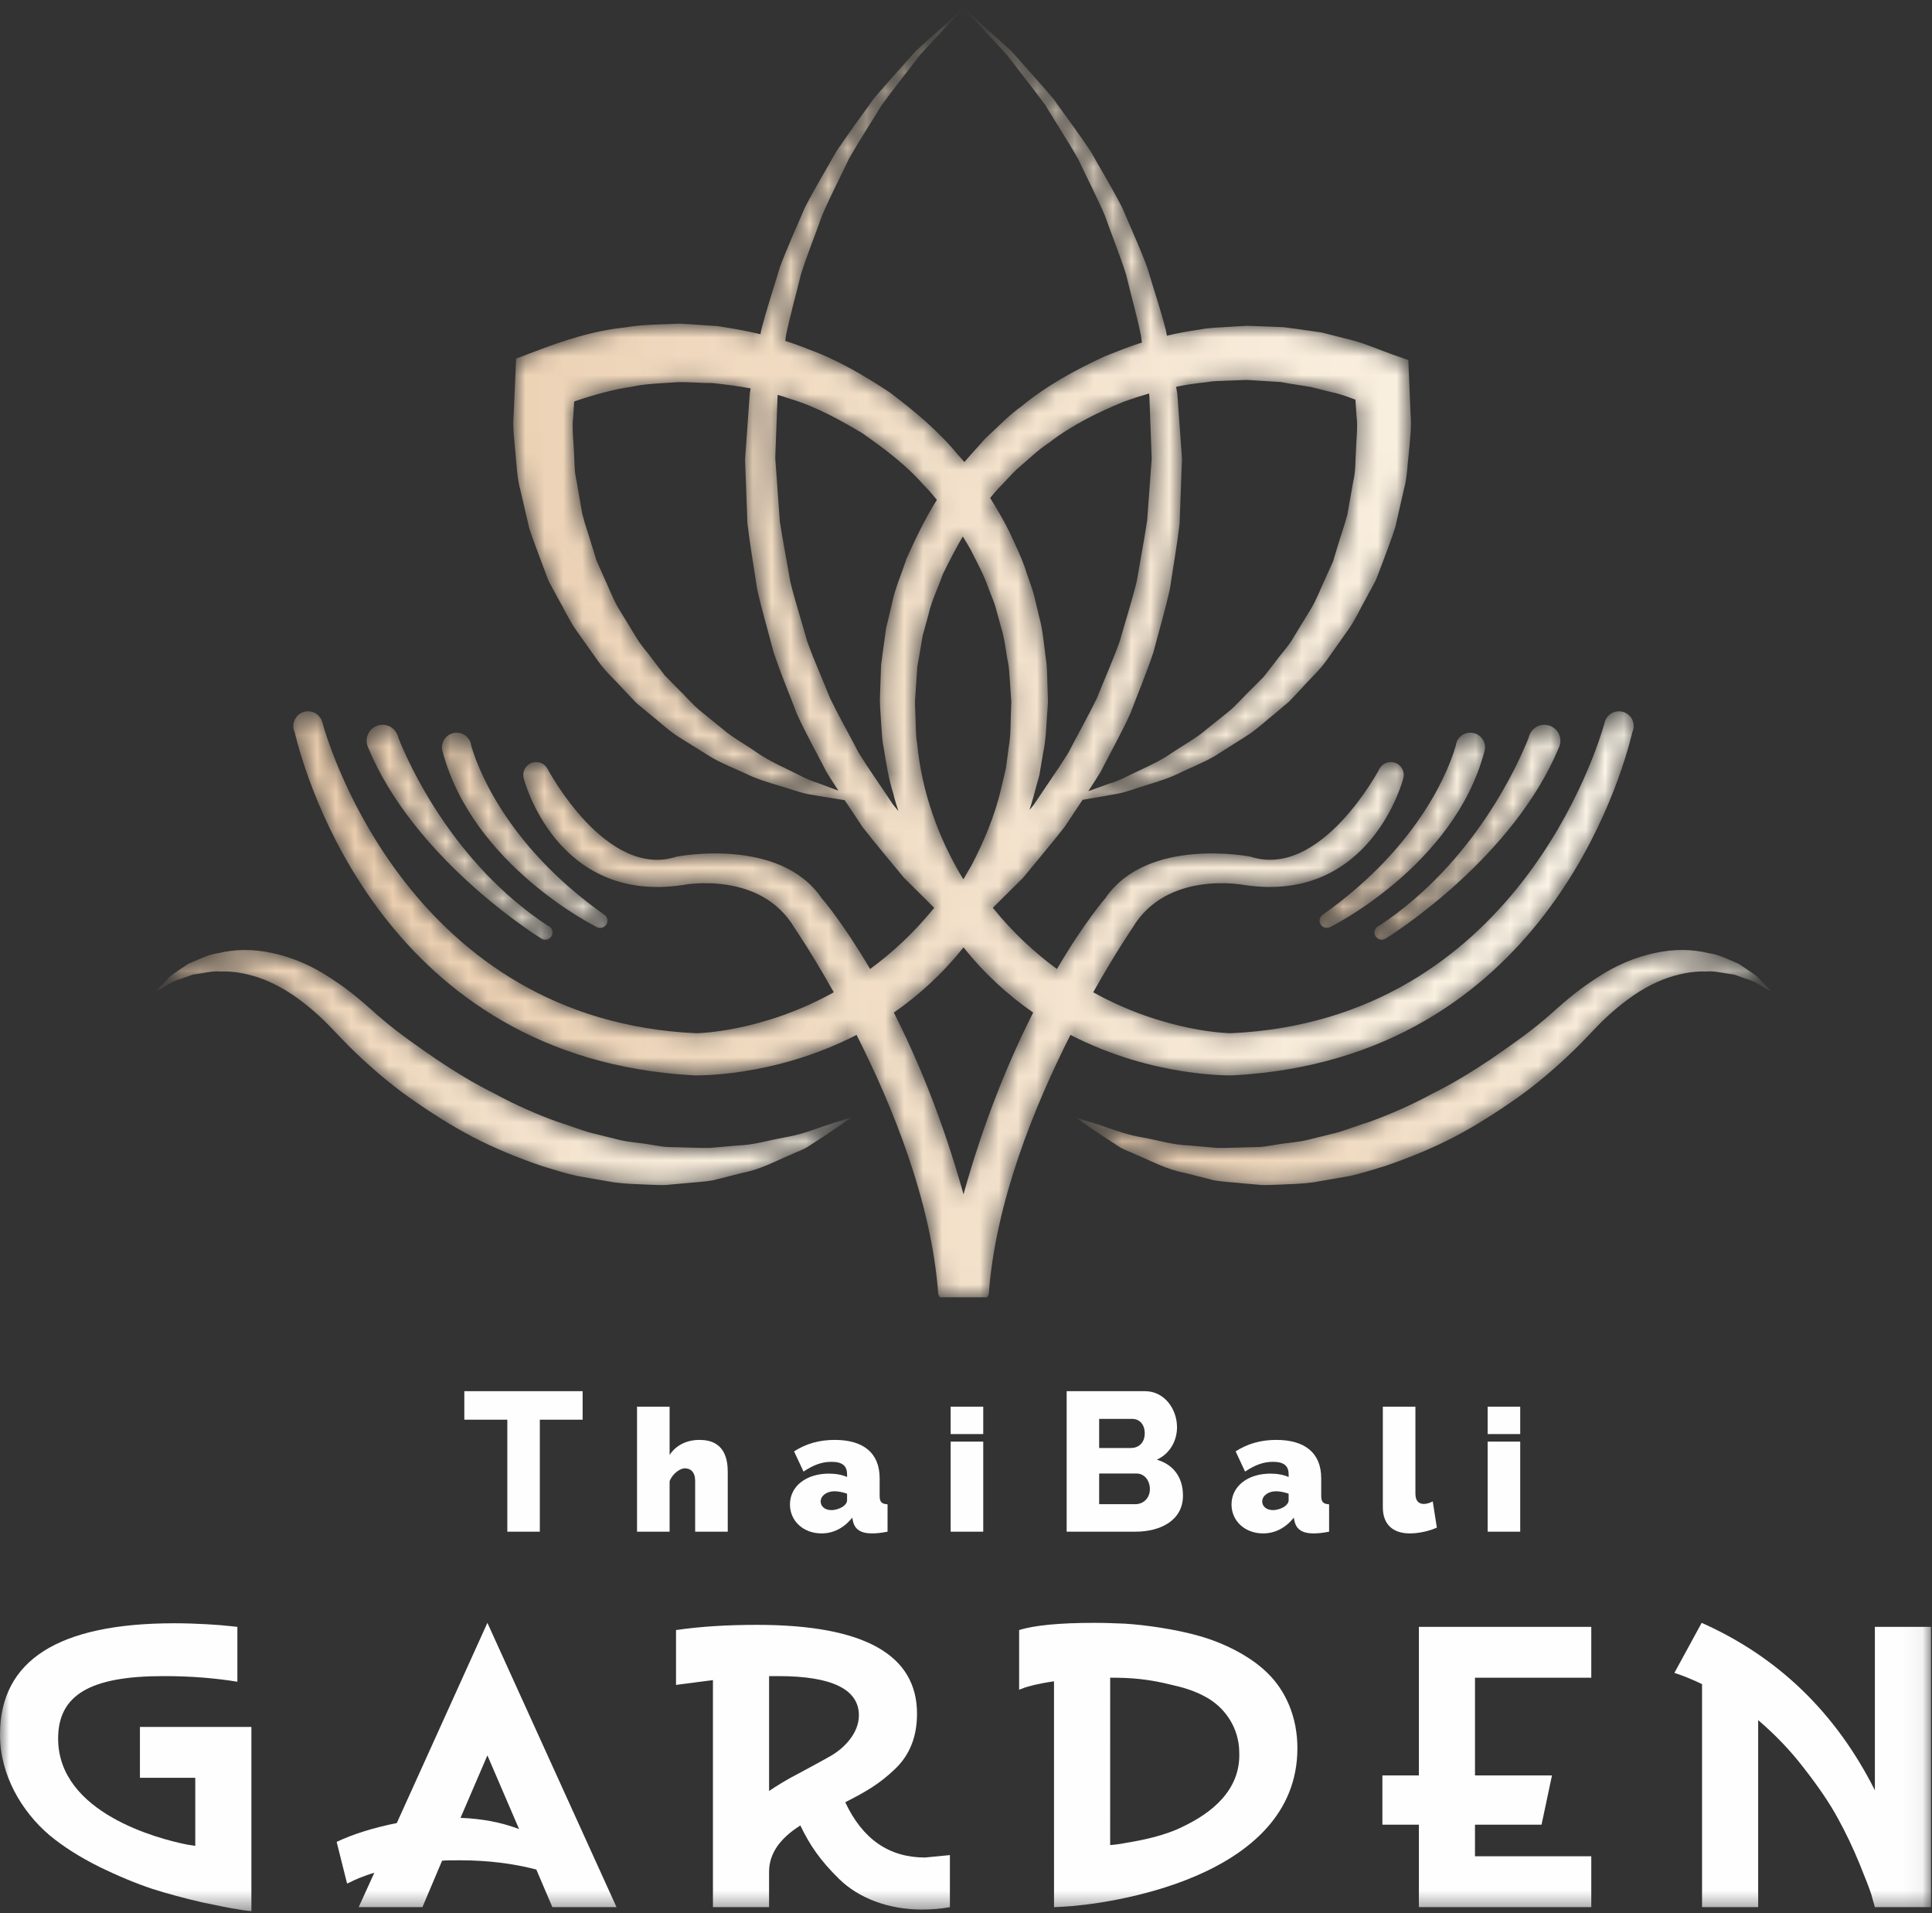 <?xml version="1.0" encoding="UTF-8" standalone="no"?> <svg xmlns="http://www.w3.org/2000/svg" xmlns:xlink="http://www.w3.org/1999/xlink" width="102px" height="101px" viewBox="0 0 102 101" version="1.1"><rect x="0" y="0" width="102" height="101" fill="#333333" stroke="none"/><!-- Generator: Sketch 50.2 (55047) - http://www.bohemiancoding.com/sketch --><title>logo_poprawne</title><desc>Created with Sketch.</desc><defs><linearGradient x1="100%" y1="-5.55111512e-15%" x2="1.11022302e-14%" y2="100%" id="linearGradient-1"><stop stop-color="#01130B" offset="0%"></stop><stop stop-color="#03190E" offset="100%"></stop></linearGradient><polygon id="path-2" points="0 100.577 101.947 100.577 101.947 0.117 0 0.117"></polygon><path d="M0.055,1.113 C0.055,1.193 0.072,1.27 0.094,1.343 L0.093,1.343 C1.691,7.377 8.234,10.601 8.234,10.601 C8.287,10.627 8.346,10.644 8.408,10.644 C8.62,10.644 8.793,10.471 8.793,10.259 C8.793,10.146 8.742,10.044 8.665,9.974 L8.661,9.972 L8.603,9.93 C3.323,6.192 1.876,1.993 1.599,1.015 C1.59,0.941 1.574,0.87 1.545,0.805 L1.545,0.803 C1.425,0.529 1.151,0.336 0.832,0.336 C0.403,0.336 0.055,0.685 0.055,1.113" id="path-4"></path><linearGradient x1="-0.001%" y1="49.999%" x2="99.997%" y2="49.999%" id="linearGradient-6"><stop stop-color="#E9CBAB" offset="0%"></stop><stop stop-color="#FDF7EA" offset="100%"></stop></linearGradient><path d="M0.309,1.187 C0.309,1.311 0.337,1.429 0.386,1.535 L0.384,1.535 C2.776,7.306 8.989,11.288 9.514,11.616 C9.577,11.663 9.655,11.691 9.74,11.691 C9.954,11.691 10.126,11.518 10.126,11.307 C10.126,11.142 10.019,11.002 9.872,10.948 C4.806,7.608 2.481,2.286 1.987,1.03 C1.97,0.937 1.934,0.849 1.888,0.77 L1.884,0.759 L1.883,0.76 C1.735,0.511 1.467,0.342 1.156,0.342 C0.689,0.342 0.309,0.719 0.309,1.187" id="path-7"></path><linearGradient x1="-0.002%" y1="49.997%" x2="99.999%" y2="49.997%" id="linearGradient-9"><stop stop-color="#E9CBAB" offset="0%"></stop><stop stop-color="#FDF7EA" offset="100%"></stop></linearGradient><path d="M3.478,0.566 C3.064,0.62 2.701,0.778 2.374,0.923 C2.211,0.993 2.055,1.06 1.906,1.124 C1.768,1.216 1.636,1.303 1.51,1.387 C1.267,1.557 1.041,1.691 0.885,1.843 C0.736,2.001 0.61,2.137 0.506,2.247 C0.3,2.466 0.192,2.582 0.192,2.582 C0.192,2.582 0.331,2.503 0.593,2.355 C0.723,2.28 0.885,2.189 1.075,2.08 C1.27,1.987 1.507,1.927 1.752,1.833 C1.873,1.791 2.001,1.745 2.136,1.696 C2.282,1.674 2.434,1.652 2.592,1.628 C2.906,1.583 3.231,1.497 3.597,1.534 C4.291,1.497 5.159,1.666 5.9,1.96 C6.696,2.272 7.497,2.769 8.274,3.414 C8.662,3.735 9.049,4.085 9.42,4.478 C9.606,4.673 9.794,4.868 9.983,5.066 C10.182,5.276 10.427,5.526 10.648,5.736 C11.546,6.598 12.51,7.436 13.571,8.187 C14.633,8.935 15.748,9.652 16.924,10.269 C18.102,10.88 19.341,11.384 20.585,11.806 C21.216,11.995 21.837,12.201 22.469,12.334 C23.107,12.444 23.736,12.553 24.357,12.661 C24.978,12.745 25.603,12.76 26.206,12.786 C26.509,12.79 26.807,12.816 27.102,12.802 C27.397,12.776 27.688,12.75 27.976,12.725 C28.548,12.663 29.106,12.645 29.636,12.547 C30.159,12.414 30.663,12.286 31.147,12.163 C32.124,11.981 32.935,11.522 33.668,11.221 C34.027,11.048 34.383,10.94 34.67,10.744 C34.958,10.556 35.223,10.383 35.463,10.227 C36.409,9.599 36.921,9.229 36.921,9.229 C36.921,9.229 36.292,9.416 35.245,9.767 C34.725,9.953 34.1,10.172 33.345,10.298 C32.596,10.428 31.79,10.692 30.865,10.72 C30.41,10.76 29.938,10.801 29.448,10.843 C28.96,10.856 28.452,10.823 27.937,10.815 C27.678,10.809 27.417,10.801 27.153,10.794 C26.888,10.776 26.622,10.718 26.355,10.681 C25.821,10.58 25.269,10.56 24.72,10.436 C24.174,10.301 23.621,10.163 23.059,10.025 C22.506,9.856 21.956,9.641 21.392,9.469 C20.282,9.063 19.173,8.58 18.111,8.001 C17.025,7.465 15.984,6.829 14.989,6.163 C14.007,5.479 13.024,4.809 12.162,4.07 C11.937,3.884 11.757,3.725 11.539,3.526 C11.307,3.315 11.071,3.12 10.839,2.925 C10.373,2.538 9.883,2.184 9.39,1.867 C8.414,1.215 7.344,0.767 6.311,0.554 C5.8,0.444 5.328,0.395 4.885,0.395 C4.385,0.395 3.922,0.457 3.478,0.566" id="path-10"></path><linearGradient x1="0%" y1="49.999%" x2="100%" y2="49.999%" id="linearGradient-12"><stop stop-color="#E9CBAB" offset="0%"></stop><stop stop-color="#FDF7EA" offset="100%"></stop></linearGradient><path d="M7.501,0.803 L7.501,0.805 C7.473,0.87 7.457,0.941 7.448,1.015 C7.171,1.993 5.723,6.192 0.445,9.93 L0.386,9.972 L0.383,9.974 C0.305,10.044 0.255,10.146 0.255,10.259 C0.255,10.471 0.427,10.644 0.64,10.644 C0.702,10.644 0.76,10.627 0.812,10.601 C0.812,10.601 7.356,7.377 8.954,1.343 L8.953,1.343 C8.976,1.27 8.992,1.193 8.992,1.113 C8.992,0.685 8.644,0.336 8.215,0.336 C7.895,0.336 7.622,0.529 7.501,0.803" id="path-13"></path><linearGradient x1="-0.002%" y1="49.999%" x2="100.001%" y2="49.999%" id="linearGradient-15"><stop stop-color="#E9CBAB" offset="0%"></stop><stop stop-color="#FDF7EA" offset="100%"></stop></linearGradient><path d="M8.434,0.76 L8.432,0.759 L8.429,0.77 C8.382,0.849 8.347,0.937 8.329,1.03 C7.837,2.286 5.51,7.608 0.444,10.948 C0.298,11.002 0.191,11.142 0.191,11.307 C0.191,11.518 0.363,11.691 0.576,11.691 C0.662,11.691 0.739,11.663 0.802,11.616 C1.327,11.288 7.541,7.306 9.932,1.535 L9.931,1.535 C9.979,1.429 10.008,1.311 10.008,1.187 C10.008,0.719 9.628,0.342 9.161,0.342 C8.849,0.342 8.582,0.511 8.434,0.76" id="path-16"></path><linearGradient x1="0.001%" y1="49.997%" x2="99.998%" y2="49.997%" id="linearGradient-18"><stop stop-color="#E9CBAB" offset="0%"></stop><stop stop-color="#FDF7EA" offset="100%"></stop></linearGradient><path d="M35.631,0.117 L33.127,2.369 C32.382,3.211 31.615,4.047 30.883,4.914 C30.232,5.836 29.546,6.742 28.919,7.687 C28.366,8.675 27.771,9.648 27.251,10.661 C26.809,11.708 26.33,12.747 25.931,13.815 C25.609,14.907 25.241,15.993 24.957,17.1 C24.942,17.179 24.926,17.257 24.911,17.336 C24.168,17.161 23.413,17.025 22.657,16.91 L21.423,16.826 L20.808,16.788 L20.729,16.785 L20.691,16.781 L20.576,16.784 L20.433,16.788 L20.148,16.799 C19.387,16.828 18.651,16.83 17.761,16.979 C16.027,17.16 14.499,17.679 12.938,18.273 L12.011,18.625 L11.97,19.559 L11.882,21.58 C11.822,22.253 11.921,22.924 11.973,23.594 C12.042,24.263 12.059,24.939 12.243,25.589 L12.697,27.55 C12.896,28.188 13.151,28.809 13.377,29.437 L13.553,29.905 L13.64,30.139 L13.685,30.256 L13.707,30.314 L13.756,30.42 L13.77,30.446 L14.218,31.271 C14.536,31.822 14.773,32.363 15.156,32.926 L16.344,34.597 C16.733,35.159 17.235,35.585 17.674,36.081 L18.354,36.797 L19.113,37.429 C19.63,37.836 20.1,38.295 20.662,38.638 L22.322,39.672 C22.882,39.999 23.496,40.235 24.081,40.506 C24.658,40.796 25.278,40.986 25.894,41.168 C26.514,41.343 27.105,41.588 27.745,41.67 L29.357,41.935 C29.671,42.404 29.987,42.872 30.296,43.345 C31.005,44.256 31.757,45.136 32.488,46.031 L34.085,47.615 C33.009,48.941 31.855,49.998 30.7,50.846 C29.239,48.355 28.14,47.103 28.14,47.103 C25.912,43.836 20.484,44.914 20.484,44.914 C16.761,46.128 13.681,40.298 13.681,40.298 C13.567,40.076 13.339,39.921 13.072,39.921 C12.694,39.921 12.388,40.228 12.388,40.605 C12.388,40.675 12.4,40.739 12.421,40.802 L12.42,40.804 C12.42,40.804 14.116,47.432 20.831,46.408 C20.831,46.408 24.903,45.614 26.712,48.678 C26.712,48.678 27.607,49.981 28.783,52.075 C24.923,54.213 21.516,54.235 21.516,54.235 C6.501,53.549 2.15,39.147 1.797,37.881 C1.729,37.519 1.412,37.242 1.028,37.242 C0.596,37.242 0.248,37.592 0.248,38.023 C0.248,38.138 0.274,38.247 0.32,38.347 C0.89,40.733 5.084,55.565 21.377,56.458 C21.377,56.458 25.55,56.609 29.985,54.324 C31.876,58.058 33.95,63.145 34.297,68.017 C34.297,68.017 34.329,68.076 34.383,68.173 L34.391,68.173 L36.872,68.173 L36.879,68.173 C36.935,68.076 36.965,68.017 36.965,68.017 C37.313,63.145 39.387,58.058 41.278,54.324 C45.713,56.609 49.886,56.458 49.886,56.458 C66.179,55.565 70.372,40.733 70.943,38.347 C70.989,38.247 71.015,38.138 71.015,38.023 C71.015,37.592 70.666,37.242 70.235,37.242 C69.851,37.242 69.534,37.519 69.467,37.881 C69.113,39.147 64.761,53.549 49.747,54.235 C49.747,54.235 46.34,54.213 42.479,52.075 C43.655,49.981 44.55,48.678 44.55,48.678 C46.36,45.614 50.432,46.408 50.432,46.408 C57.146,47.432 58.843,40.804 58.843,40.804 L58.842,40.802 C58.861,40.739 58.875,40.675 58.875,40.605 C58.875,40.228 58.569,39.921 58.191,39.921 C57.923,39.921 57.695,40.076 57.582,40.298 L57.581,40.298 C57.581,40.298 54.502,46.128 50.779,44.914 C50.779,44.914 45.351,43.836 43.124,47.103 C43.124,47.103 42.024,48.355 40.563,50.846 C39.408,49.998 38.254,48.941 37.178,47.615 L38.775,46.031 C39.507,45.137 40.257,44.256 40.968,43.345 C41.282,42.867 41.601,42.393 41.918,41.917 L43.509,41.639 C44.146,41.552 44.734,41.301 45.349,41.121 C45.962,40.933 46.578,40.738 47.15,40.445 C47.729,40.167 48.342,39.934 48.896,39.603 L50.543,38.563 C51.096,38.216 51.568,37.763 52.079,37.354 L52.83,36.721 L53.503,36.006 C53.938,35.511 54.432,35.08 54.82,34.525 L55.993,32.866 C56.37,32.308 56.607,31.762 56.922,31.209 L57.366,30.384 L57.38,30.358 L57.423,30.259 L57.447,30.202 L57.491,30.086 L57.58,29.853 L57.757,29.39 C57.982,28.766 58.234,28.148 58.429,27.513 L58.873,25.565 C59.057,24.919 59.066,24.248 59.144,23.585 C59.203,22.918 59.294,22.251 59.236,21.583 L59.152,19.575 L59.116,18.701 L58.269,18.403 C57.453,18.115 56.657,17.75 55.806,17.567 L54.543,17.247 L53.207,17.055 L52.539,16.966 L51.935,16.942 L50.731,16.896 L50.584,16.893 L50.501,16.897 L50.34,16.907 L50.016,16.925 L49.368,16.965 C48.936,16.992 48.504,17.008 48.079,17.094 C47.503,17.179 46.933,17.28 46.369,17.414 C46.349,17.31 46.329,17.206 46.31,17.102 C46.024,15.991 45.655,14.909 45.331,13.813 C44.934,12.747 44.454,11.707 44.013,10.661 C43.494,9.647 42.898,8.675 42.346,7.685 C41.719,6.741 41.031,5.835 40.381,4.914 C39.651,4.049 38.886,3.216 38.141,2.373 L35.631,0.117 L37.914,2.582 C38.589,3.472 39.287,4.34 39.944,5.236 C40.521,6.188 41.131,7.116 41.677,8.076 C42.148,9.08 42.662,10.06 43.096,11.073 C43.461,12.115 43.883,13.133 44.213,14.182 C44.47,15.251 44.773,16.31 44.994,17.377 C45.01,17.512 45.029,17.644 45.049,17.777 C44.388,17.979 43.752,18.248 43.109,18.494 C41.549,19.215 40.028,20.042 38.704,21.133 C38.005,21.63 37.419,22.259 36.788,22.834 C36.422,23.255 36.036,23.661 35.676,24.087 C35.566,23.953 35.456,23.824 35.336,23.699 C34.307,22.44 33.045,21.397 31.747,20.415 C30.39,19.519 28.971,18.681 27.425,18.125 C27.03,17.962 26.628,17.819 26.221,17.691 C26.236,17.588 26.251,17.484 26.264,17.38 C26.486,16.307 26.788,15.251 27.047,14.181 C27.375,13.133 27.799,12.114 28.163,11.072 C28.598,10.059 29.111,9.079 29.583,8.075 C30.13,7.116 30.74,6.187 31.318,5.235 C31.971,4.343 32.668,3.477 33.343,2.586 L35.631,0.117 Z M42.866,40.445 C43.39,39.415 43.963,38.409 44.44,37.358 C44.847,36.278 45.297,35.213 45.66,34.12 C45.95,33.003 46.283,31.898 46.53,30.774 C46.699,29.634 46.901,28.499 47.038,27.358 L47.167,23.913 L46.923,20.517 C46.903,20.382 46.879,20.246 46.857,20.112 C47.378,20.006 47.901,19.925 48.431,19.873 C48.797,19.803 49.17,19.802 49.541,19.789 L50.587,19.75 L51.791,19.824 L52.392,19.862 L52.916,19.955 L53.964,20.122 L55.039,20.391 C55.482,20.477 55.904,20.634 56.323,20.792 L56.379,21.645 C56.456,22.224 56.373,22.802 56.355,23.383 C56.314,23.962 56.344,24.551 56.205,25.12 L55.9,26.844 C55.754,27.409 55.554,27.96 55.384,28.523 L55.258,28.943 L55.194,29.155 L55.163,29.261 L55.148,29.314 L55.143,29.327 C55.14,29.335 55.151,29.312 55.162,29.288 C55.176,29.257 55.19,29.227 55.173,29.263 L55.17,29.271 L55.158,29.297 L54.771,30.151 C54.507,30.704 54.278,31.33 53.981,31.823 L53.085,33.291 C52.805,33.795 52.378,34.233 52.032,34.712 L51.482,35.42 L50.853,36.054 C50.417,36.46 50.037,36.939 49.564,37.309 L48.152,38.441 C47.667,38.801 47.138,39.097 46.629,39.437 C46.128,39.793 45.578,40.055 45.022,40.315 C44.464,40.566 43.927,40.891 43.333,41.057 L42.219,41.459 C42.439,41.123 42.656,40.786 42.866,40.445 Z M16.246,29.259 L16.231,29.207 L16.199,29.102 L16.135,28.893 L16.006,28.476 C15.84,27.917 15.644,27.369 15.501,26.809 L15.204,25.095 C15.065,24.532 15.105,23.946 15.055,23.372 C15.029,22.797 14.953,22.223 15.029,21.647 L15.077,20.888 C16.093,20.542 17.143,20.245 18.141,20.106 C18.753,19.965 19.543,19.932 20.303,19.884 C20.673,19.849 21.093,19.87 21.516,19.89 C21.8,19.903 22.086,19.917 22.36,19.914 C23.038,19.985 23.718,20.073 24.392,20.198 C24.376,20.293 24.359,20.386 24.346,20.481 L24.099,23.957 L24.223,27.315 C24.356,28.459 24.562,29.618 24.732,30.771 C24.983,31.898 25.314,33.001 25.604,34.12 C25.967,35.213 26.418,36.278 26.825,37.358 C27.302,38.408 27.871,39.416 28.398,40.444 C28.601,40.776 28.813,41.105 29.026,41.431 L27.938,41.026 C27.347,40.853 26.814,40.523 26.26,40.267 C25.707,40.002 25.162,39.737 24.665,39.376 C24.163,39.029 23.635,38.737 23.154,38.372 L21.756,37.235 C21.292,36.859 20.911,36.387 20.48,35.979 L19.859,35.345 L19.317,34.637 C18.974,34.158 18.556,33.716 18.278,33.22 L17.395,31.765 C17.104,31.274 16.877,30.644 16.613,30.091 L16.237,29.245 C16.243,29.257 16.247,29.267 16.249,29.271 L16.246,29.259 Z M39.32,41.765 L39.635,40.611 L39.838,39.431 C40.006,38.646 40.003,37.843 40.071,37.046 L40.09,36.748 L40.08,36.412 L40.063,35.842 C40.045,35.458 40.048,35.089 40.013,34.693 C39.886,33.89 39.846,33.036 39.63,32.269 L39.349,31.095 C39.244,30.707 39.093,30.332 38.967,29.949 C38.733,29.176 38.366,28.455 38.029,27.72 C37.732,27.125 37.392,26.551 37.04,25.983 C37.226,25.744 37.428,25.515 37.643,25.299 C37.905,25.028 38.155,24.745 38.425,24.483 C39.003,24 39.532,23.46 40.166,23.051 C41.357,22.131 42.718,21.464 44.095,20.898 C44.534,20.74 44.98,20.595 45.427,20.465 C45.433,20.51 45.438,20.553 45.444,20.598 L45.567,23.913 L45.327,27.178 C45.164,28.256 44.954,29.325 44.773,30.398 C44.514,31.454 44.175,32.492 43.883,33.537 C43.519,34.56 43.069,35.553 42.669,36.561 C42.192,37.535 41.656,38.481 41.157,39.445 C40.584,40.365 39.952,41.251 39.354,42.158 C39.276,42.256 39.194,42.352 39.115,42.45 C39.187,42.223 39.257,41.995 39.32,41.765 Z M31.907,42.158 C31.31,41.252 30.677,40.366 30.104,39.445 C29.606,38.481 29.067,37.537 28.591,36.562 C28.191,35.555 27.741,34.561 27.375,33.538 C27.085,32.493 26.745,31.452 26.487,30.401 C26.308,29.343 26.102,28.296 25.934,27.221 L25.692,23.87 L25.813,20.634 C25.816,20.602 25.82,20.571 25.825,20.538 C26.041,20.602 26.26,20.67 26.475,20.747 C27.828,21.15 29.073,21.839 30.289,22.561 C31.444,23.372 32.598,24.226 33.534,25.304 C33.785,25.545 34.008,25.811 34.223,26.084 C33.603,27.077 33.089,28.136 32.615,29.201 C32.354,30.008 32.001,30.785 31.839,31.621 L31.544,32.856 L31.366,34.144 L31.281,34.787 L31.259,35.39 L31.216,36.594 C31.22,37.098 31.264,37.459 31.286,37.897 C31.317,38.317 31.327,38.738 31.415,39.152 C31.546,39.984 31.679,40.814 31.934,41.618 C32.003,41.921 32.097,42.218 32.196,42.512 C32.1,42.393 32.001,42.277 31.907,42.158 Z M33.182,38.932 C33.113,38.555 33.119,38.172 33.104,37.79 C33.095,37.426 33.068,36.985 33.072,36.688 L33.153,35.486 L33.194,34.887 L33.29,34.34 L33.476,33.248 L33.779,32.15 C33.942,31.407 34.291,30.723 34.539,30.01 C34.87,29.334 35.212,28.661 35.594,28.013 C35.747,28.259 35.896,28.507 36.034,28.759 C36.351,29.399 36.704,30.024 36.934,30.704 C37.057,31.04 37.207,31.367 37.312,31.709 L37.598,32.747 C37.823,33.441 37.861,34.122 38.01,34.812 C38.058,35.173 38.068,35.566 38.1,35.941 L38.139,36.51 C38.144,36.583 38.155,36.748 38.155,36.746 L38.146,37.016 C38.107,37.735 38.144,38.463 38.013,39.176 L37.869,40.251 L37.621,41.308 C37.292,42.721 36.733,44.073 36.06,45.362 C35.912,45.61 35.769,45.862 35.623,46.112 C34.291,43.928 33.428,41.476 33.182,38.932 Z M31.953,53.145 C33.239,52.256 34.496,51.128 35.631,49.702 C36.767,51.128 38.024,52.256 39.31,53.145 C38.066,55.597 36.727,58.798 35.631,62.739 C34.535,58.798 33.197,55.597 31.953,53.145 Z M16.25,29.273 C16.251,29.275 16.251,29.275 16.249,29.271 L16.25,29.273 Z" id="path-19"></path><linearGradient x1="-2.33843283e-05%" y1="50%" x2="100%" y2="50%" id="linearGradient-21"><stop stop-color="#E9CBAB" offset="0%"></stop><stop stop-color="#FDF7EA" offset="100%"></stop></linearGradient><path d="M30.669,0.554 C29.638,0.767 28.566,1.215 27.591,1.867 C27.099,2.184 26.608,2.538 26.142,2.925 C25.909,3.12 25.673,3.315 25.442,3.526 C25.224,3.725 25.043,3.884 24.819,4.07 C23.957,4.809 22.973,5.479 21.992,6.163 C20.996,6.829 19.955,7.465 18.87,8.001 C17.808,8.58 16.699,9.063 15.589,9.469 C15.024,9.641 14.474,9.856 13.921,10.025 C13.361,10.163 12.806,10.301 12.26,10.436 C11.712,10.56 11.159,10.58 10.626,10.681 C10.359,10.718 10.092,10.776 9.828,10.794 C9.563,10.801 9.303,10.809 9.044,10.815 C8.529,10.823 8.021,10.856 7.533,10.843 C7.042,10.801 6.569,10.76 6.116,10.72 C5.191,10.692 4.385,10.428 3.636,10.298 C2.881,10.172 2.255,9.953 1.735,9.767 C0.689,9.416 0.06,9.229 0.06,9.229 C0.06,9.229 0.572,9.599 1.518,10.227 C1.758,10.383 2.023,10.556 2.31,10.744 C2.597,10.94 2.954,11.048 3.312,11.221 C4.046,11.522 4.856,11.981 5.834,12.163 C6.318,12.286 6.822,12.414 7.346,12.547 C7.875,12.645 8.433,12.663 9.005,12.725 C9.293,12.75 9.584,12.776 9.879,12.802 C10.174,12.816 10.471,12.79 10.774,12.786 C11.378,12.76 12.002,12.745 12.623,12.661 C13.243,12.553 13.874,12.444 14.511,12.334 C15.144,12.201 15.765,11.995 16.396,11.806 C17.64,11.384 18.879,10.88 20.057,10.269 C21.233,9.652 22.348,8.935 23.41,8.187 C24.47,7.436 25.435,6.598 26.332,5.736 C26.553,5.526 26.799,5.276 26.997,5.066 C27.186,4.868 27.375,4.673 27.561,4.478 C27.931,4.085 28.318,3.735 28.707,3.414 C29.484,2.769 30.284,2.272 31.08,1.96 C31.823,1.666 32.689,1.497 33.384,1.534 C33.749,1.497 34.074,1.583 34.389,1.628 C34.547,1.652 34.699,1.674 34.845,1.696 C34.979,1.745 35.108,1.791 35.229,1.833 C35.473,1.927 35.71,1.987 35.906,2.08 C36.096,2.189 36.257,2.28 36.387,2.355 C36.65,2.503 36.789,2.582 36.789,2.582 C36.789,2.582 36.679,2.466 36.474,2.247 C36.371,2.137 36.245,2.001 36.096,1.843 C35.94,1.691 35.714,1.557 35.47,1.387 C35.345,1.303 35.213,1.216 35.074,1.124 C34.925,1.06 34.769,0.993 34.608,0.923 C34.279,0.778 33.916,0.62 33.501,0.566 C33.058,0.457 32.595,0.395 32.095,0.395 C31.652,0.395 31.18,0.444 30.669,0.554" id="path-22"></path><linearGradient x1="0.001%" y1="49.999%" x2="100%" y2="49.999%" id="linearGradient-24"><stop stop-color="#E9CBAB" offset="0%"></stop><stop stop-color="#FDF7EA" offset="100%"></stop></linearGradient></defs><g id="Symbols" stroke="none" stroke-width="1" fill="none" fill-rule="evenodd"><g id="3-menu-_-podstrony" transform="translate(-909, -17)"><g id="Menu"><g id="Group-5"><g id="Group-4"><g id="logo_poprawne" transform="translate(909, 17)"><g id="Group"><polygon id="Fill-1" fill="#FEFEFE" points="30.76 74.94 28.5 74.94 28.5 80.852 26.784 80.852 26.784 74.94 24.514 74.94 24.514 73.435 30.76 73.435"></polygon><g id="Group-34" transform="translate(0, 0.305)"><path d="M38.422,80.547 L36.701,80.547 L36.701,77.871 C36.701,77.401 36.466,77.202 36.149,77.202 C35.923,77.202 35.515,77.464 35.352,77.88 L35.352,80.547 L33.632,80.547 L33.632,73.948 L35.352,73.948 L35.352,76.497 C35.687,75.982 36.258,75.702 36.928,75.702 C38.267,75.702 38.422,76.723 38.422,77.42 L38.422,80.547 Z" id="Fill-2" fill="#FEFEFE"></path><path d="M44.495,79.227 C44.63,79.137 44.721,79.01 44.721,78.893 L44.721,78.541 C44.521,78.468 44.25,78.413 44.06,78.413 C43.643,78.413 43.327,78.649 43.327,78.956 C43.327,79.218 43.562,79.408 43.888,79.408 C44.097,79.408 44.331,79.336 44.495,79.227 M41.706,79.11 C41.706,78.152 42.557,77.482 43.761,77.482 C44.133,77.482 44.477,77.546 44.721,77.663 L44.721,77.519 C44.721,77.075 44.477,76.859 43.897,76.859 C43.363,76.859 42.928,77.04 42.421,77.374 L41.923,76.307 C42.557,75.9 43.254,75.702 44.069,75.702 C45.581,75.702 46.441,76.389 46.441,77.727 L46.441,78.649 C46.441,78.974 46.541,79.083 46.858,79.101 L46.858,80.547 C46.541,80.61 46.26,80.638 46.043,80.638 C45.427,80.638 45.12,80.412 45.029,79.977 L44.993,79.806 C44.567,80.348 43.997,80.638 43.372,80.638 C42.421,80.638 41.706,79.987 41.706,79.11" id="Fill-4" fill="#FEFEFE"></path><mask id="mask-3" fill="white"><use xlink:href="#path-2"></use></mask><g id="Clip-7"></g><path d="M50.19,80.547 L51.91,80.547 L51.91,75.792 L50.19,75.792 L50.19,80.547 Z M50.19,75.394 L51.91,75.394 L51.91,73.948 L50.19,73.948 L50.19,75.394 Z" id="Fill-6" fill="#FEFEFE" mask="url(#mask-3)"></path><path d="M60.007,77.476 L58.03,77.476 L58.03,79.095 L59.934,79.095 C60.373,79.095 60.708,78.772 60.708,78.301 C60.708,77.841 60.415,77.476 60.007,77.476 Z M58.03,74.593 L58.03,76.129 L59.714,76.129 C60.09,76.129 60.436,75.878 60.436,75.355 C60.436,74.865 60.143,74.593 59.777,74.593 L58.03,74.593 Z M59.934,80.547 L56.314,80.547 L56.314,73.13 L60.446,73.13 C61.493,73.13 62.141,74.092 62.141,75.032 C62.141,75.732 61.775,76.432 61.074,76.745 C61.921,76.995 62.455,77.643 62.455,78.646 C62.455,79.921 61.315,80.547 59.934,80.547 Z" id="Fill-8" fill="#FEFEFE" mask="url(#mask-3)"></path><path d="M67.807,79.227 C67.942,79.137 68.033,79.01 68.033,78.893 L68.033,78.541 C67.833,78.468 67.562,78.413 67.372,78.413 C66.955,78.413 66.639,78.649 66.639,78.956 C66.639,79.218 66.874,79.408 67.2,79.408 C67.408,79.408 67.643,79.336 67.807,79.227 M65.018,79.11 C65.018,78.152 65.869,77.482 67.073,77.482 C67.444,77.482 67.789,77.546 68.033,77.663 L68.033,77.519 C68.033,77.075 67.789,76.859 67.209,76.859 C66.675,76.859 66.24,77.04 65.733,77.374 L65.235,76.307 C65.869,75.9 66.566,75.702 67.381,75.702 C68.893,75.702 69.753,76.389 69.753,77.727 L69.753,78.649 C69.753,78.974 69.853,79.083 70.17,79.101 L70.17,80.547 C69.853,80.61 69.572,80.638 69.355,80.638 C68.739,80.638 68.431,80.412 68.341,79.977 L68.304,79.806 C67.879,80.348 67.309,80.638 66.684,80.638 C65.733,80.638 65.018,79.987 65.018,79.11" id="Fill-9" fill="#FEFEFE" mask="url(#mask-3)"></path><path d="M73.007,73.948 L74.727,73.948 L74.727,78.541 C74.727,78.893 74.881,79.083 75.171,79.083 C75.315,79.083 75.497,79.028 75.642,78.947 L75.859,80.331 C75.451,80.52 74.89,80.638 74.437,80.638 C73.523,80.638 73.007,80.149 73.007,79.264 L73.007,73.948 Z" id="Fill-10" fill="#FEFEFE" mask="url(#mask-3)"></path><path d="M78.54,80.547 L80.26,80.547 L80.26,75.792 L78.54,75.792 L78.54,80.547 Z M78.54,75.394 L80.26,75.394 L80.26,73.948 L78.54,73.948 L78.54,75.394 Z" id="Fill-11" fill="#FEFEFE" mask="url(#mask-3)"></path><polygon id="Fill-12" fill="#FEFEFE" mask="url(#mask-3)" points="40.603 94.236 40.604 94.236 40.604 88.17 40.603 88.17"></polygon><path d="M48.414,90.157 C48.414,91.361 48.033,92.356 47.207,93.117 C46.425,93.856 45.747,94.258 44.625,94.828 C45.535,96.773 46.932,97.746 48.838,97.746 C46.932,97.746 45.536,96.773 44.625,94.828 C45.747,94.258 46.425,93.856 47.208,93.117 C48.034,92.356 48.414,91.361 48.414,90.157 C48.414,87.029 45.6,85.465 39.968,85.465 C45.599,85.465 48.414,87.029 48.414,90.157" id="Fill-13" fill="#FEFEFE" mask="url(#mask-3)"></path><polygon id="Fill-14" fill="#FEFEFE" mask="url(#mask-3)" points="58.612 88.254 58.611 88.254 58.611 97.09"></polygon><path d="M63.332,86.057 C62.084,85.697 60.453,85.465 59.374,85.401 C58.845,85.38 58.315,85.359 57.786,85.359 L57.785,85.359 C58.315,85.359 58.844,85.38 59.373,85.401 C60.452,85.465 62.083,85.697 63.332,86.057 C64.602,86.417 66.02,87.114 66.931,88.022 C67.862,88.931 68.496,90.305 68.496,91.975 C68.496,98.908 58.335,100.239 56.091,100.346 L55.648,100.366 L56.092,100.346 C58.335,100.239 68.497,98.908 68.497,91.975 C68.497,90.305 67.862,88.931 66.931,88.022 C66.021,87.114 64.603,86.417 63.332,86.057" id="Fill-15" fill="#FEFEFE" mask="url(#mask-3)"></path><path d="M53.975,88.826 L53.806,88.889 L53.976,88.826 C54.208,88.72 54.885,88.551 55.647,88.445 C54.885,88.551 54.207,88.72 53.975,88.826" id="Fill-16" fill="#FEFEFE" mask="url(#mask-3)"></path><polygon id="Fill-17" fill="#FEFEFE" mask="url(#mask-3)" points="84.012 88.254 84.012 88.254 84.012 85.57"></polygon><polygon id="Fill-18" fill="#FEFEFE" mask="url(#mask-3)" points="77.872 93.412 77.873 93.412 77.873 88.255 77.872 88.255"></polygon><path d="M98.983,94.195 L98.983,94.194 C96.93,90.114 93.882,87.156 89.839,85.359 C93.882,87.156 96.93,90.115 98.983,94.195" id="Fill-19" fill="#FEFEFE" mask="url(#mask-3)"></path><path d="M7.388,90.854 L7.388,93.539 L10.309,93.539 L10.309,97.132 L9.906,97.069 C8.383,96.773 3.069,95.399 3.069,91.468 C3.069,89.163 4.762,88.17 8.637,88.17 L8.637,88.17 C10.076,88.17 11.368,88.276 12.532,88.467 L12.532,85.57 L12.129,85.528 C11.6,85.465 10.33,85.381 9.209,85.381 C3.07,85.381 0,87.346 0,91.255 C0,93.391 1.143,95.314 2.605,96.562 C3.344,97.174 4.212,97.724 5.229,98.231 C6.267,98.738 7.198,99.119 8.023,99.395 C8.87,99.668 9.759,99.901 10.669,100.113 C11.579,100.302 12.194,100.429 12.511,100.472 C12.828,100.535 13.081,100.557 13.272,100.577 L13.272,90.854 L7.388,90.854 Z" id="Fill-20" fill="#FEFEFE" mask="url(#mask-3)"></path><path d="M27.405,96.244 C26.452,95.885 25.437,95.694 24.314,95.653 L25.732,92.356 L25.733,92.356 L27.405,96.244 L27.405,96.244 Z M20.949,95.927 C19.679,96.182 18.62,96.519 17.773,96.921 L18.324,99.119 L18.471,99.056 C18.662,98.95 19.19,98.718 19.762,98.549 L19.763,98.549 L18.938,100.366 L22.302,100.366 L23.34,97.914 C23.552,97.893 23.87,97.893 24.293,97.893 C25.754,97.893 27.088,98.062 28.315,98.38 L29.162,100.366 L32.549,100.366 L25.732,85.359 L20.949,95.927 Z" id="Fill-21" fill="#FEFEFE" mask="url(#mask-3)"></path><path d="M41.09,88.17 L41.089,88.17 C43.926,88.17 45.345,88.868 45.345,90.242 C45.345,91.172 44.583,91.996 43.757,92.44 C43.355,92.672 42.826,92.947 42.169,93.307 C41.513,93.645 41.006,93.962 40.604,94.236 C41.006,93.962 41.514,93.645 42.17,93.307 C42.826,92.947 43.355,92.672 43.758,92.44 C44.584,91.996 45.345,91.172 45.345,90.242 C45.345,88.868 43.926,88.17 41.09,88.17" id="Fill-22" fill="#FEFEFE" mask="url(#mask-3)"></path><path d="M39.968,85.465 C38.401,85.465 36.983,85.55 35.691,85.739 L35.691,88.635 L35.691,85.739 C36.983,85.55 38.401,85.465 39.968,85.465" id="Fill-23" fill="#FEFEFE" mask="url(#mask-3)"></path><path d="M43.758,92.44 C43.355,92.672 42.826,92.947 42.17,93.307 C41.513,93.645 41.006,93.962 40.603,94.236 L40.603,94.236 L40.603,88.17 L40.603,88.17 L41.089,88.17 L41.09,88.17 C43.926,88.17 45.345,88.868 45.345,90.242 C45.345,91.171 44.584,91.996 43.758,92.44 Z M50.15,97.618 L48.838,97.746 C46.932,97.746 45.535,96.773 44.625,94.828 C45.747,94.258 46.425,93.857 47.207,93.117 C48.033,92.356 48.414,91.361 48.414,90.157 C48.414,87.029 45.599,85.465 39.968,85.465 C38.401,85.465 36.983,85.55 35.691,85.74 L35.691,88.635 L37.639,88.381 L37.64,88.381 L37.64,100.366 L40.603,100.366 L40.603,98.506 C40.603,97.555 41.153,96.752 42.254,96.054 L42.254,96.055 L42.254,96.054 C42.741,97.069 43.291,97.893 44.309,98.886 C45.323,99.88 46.891,100.493 48.668,100.493 C49.197,100.493 49.706,100.45 50.15,100.366 L50.15,97.618 Z" id="Fill-24" fill="#FEFEFE" mask="url(#mask-3)"></path><path d="M57.785,85.359 C55.944,85.359 54.61,85.486 53.806,85.739 L53.806,88.889 L53.806,85.739 C54.611,85.486 55.944,85.359 57.785,85.359" id="Fill-25" fill="#FEFEFE" mask="url(#mask-3)"></path><polygon id="Fill-26" fill="#FEFEFE" mask="url(#mask-3)" points="55.647 100.366 55.648 100.366 55.648 88.445 55.647 88.445"></polygon><path d="M63.691,89.29 C64.644,89.819 65.427,90.876 65.427,92.229 C65.491,94.215 63.925,95.42 62.442,96.118 C61.49,96.604 60.177,96.857 59.5,96.963 C59.183,97.028 58.887,97.069 58.612,97.09 C58.887,97.069 59.183,97.028 59.5,96.963 C60.178,96.857 61.491,96.604 62.443,96.118 C63.925,95.42 65.491,94.215 65.428,92.229 C65.428,90.876 64.644,89.819 63.692,89.29 C63.205,89.016 62.634,88.804 61.956,88.656 C60.623,88.319 59.733,88.255 58.633,88.255 L58.632,88.255 C59.733,88.255 60.622,88.319 61.955,88.656 C62.633,88.804 63.205,89.016 63.691,89.29" id="Fill-27" fill="#FEFEFE" mask="url(#mask-3)"></path><path d="M58.611,88.254 L58.612,88.254 L58.632,88.254 L58.633,88.254 C59.733,88.254 60.623,88.319 61.956,88.656 C62.634,88.804 63.205,89.016 63.692,89.29 C64.644,89.818 65.428,90.876 65.428,92.229 C65.491,94.215 63.925,95.42 62.443,96.118 C61.491,96.604 60.178,96.857 59.5,96.963 C59.183,97.028 58.887,97.069 58.612,97.09 L58.611,97.09 L58.611,88.254 Z M68.496,91.975 C68.496,90.305 67.861,88.931 66.931,88.022 C66.02,87.114 64.602,86.416 63.332,86.057 C62.083,85.697 60.453,85.465 59.373,85.401 C58.844,85.38 58.315,85.359 57.785,85.359 C55.944,85.359 54.611,85.486 53.805,85.74 L53.805,88.888 L53.975,88.826 C54.207,88.72 54.885,88.551 55.647,88.445 L55.648,100.366 L56.091,100.345 C58.336,100.239 68.496,98.908 68.496,91.975 Z" id="Fill-28" fill="#FEFEFE" mask="url(#mask-3)"></path><polygon id="Fill-29" fill="#FEFEFE" mask="url(#mask-3)" points="74.909 93.412 74.909 93.412 74.909 85.57 74.909 85.57"></polygon><polygon id="Fill-30" fill="#FEFEFE" mask="url(#mask-3)" points="74.91 85.57 74.91 93.412 74.909 93.412 72.983 93.412 72.983 96.012 74.909 96.012 74.91 96.012 74.91 100.366 84.012 100.366 84.012 97.681 77.873 97.681 77.872 97.681 77.872 96.012 77.873 96.012 81.386 96.012 81.937 93.412 77.873 93.412 77.872 93.412 77.872 88.255 77.873 88.255 84.012 88.255 84.012 85.57"></polygon><path d="M98.984,85.57 L98.983,85.57 L98.983,94.194 C98.983,94.194 98.983,94.194 98.984,94.195 L98.984,85.57 Z" id="Fill-31" fill="#FEFEFE" mask="url(#mask-3)"></path><path d="M88.399,88.001 L89.839,85.359 L89.838,85.359 L88.399,88.001 C88.801,88.128 89.288,88.319 89.86,88.593 L89.86,100.366 L89.86,88.593 C89.288,88.319 88.801,88.128 88.399,88.001" id="Fill-32" fill="#FEFEFE" mask="url(#mask-3)"></path><path d="M98.984,85.57 L98.984,94.195 C98.983,94.194 98.983,94.194 98.983,94.194 L98.983,94.195 C96.93,90.115 93.881,87.156 89.84,85.359 L88.399,88.001 C88.801,88.128 89.288,88.319 89.86,88.593 L89.86,100.366 L92.823,100.366 L92.823,90.495 L92.823,90.495 C93.691,91.235 94.517,92.081 95.258,93.053 C95.999,94.004 96.592,94.871 97.016,95.652 C97.438,96.414 97.82,97.217 98.159,98.041 C98.497,98.866 98.708,99.415 98.794,99.69 L98.984,100.366 L101.947,100.366 L101.947,85.57 L98.984,85.57 Z" id="Fill-33" fill="#FEFEFE" mask="url(#mask-3)"></path></g><g id="Group-37" transform="translate(23.278, 38.339)"><mask id="mask-5" fill="white"><use xlink:href="#path-4"></use></mask><g id="Clip-36"></g><path d="M0.055,1.113 C0.055,1.193 0.072,1.27 0.094,1.343 L0.093,1.343 C1.691,7.377 8.234,10.601 8.234,10.601 C8.287,10.627 8.346,10.644 8.408,10.644 C8.62,10.644 8.793,10.471 8.793,10.259 C8.793,10.146 8.742,10.044 8.665,9.974 L8.661,9.972 L8.603,9.93 C3.323,6.192 1.876,1.993 1.599,1.015 C1.59,0.941 1.574,0.87 1.545,0.805 L1.545,0.803 C1.425,0.529 1.151,0.336 0.832,0.336 C0.403,0.336 0.055,0.685 0.055,1.113" id="Fill-35" fill="url(#linearGradient-6)" mask="url(#mask-5)"></path></g><g id="Group-40" transform="translate(19.046, 37.916)"><mask id="mask-8" fill="white"><use xlink:href="#path-7"></use></mask><g id="Clip-39"></g><path d="M0.309,1.187 C0.309,1.311 0.337,1.429 0.386,1.535 L0.384,1.535 C2.776,7.306 8.989,11.288 9.514,11.616 C9.577,11.663 9.655,11.691 9.74,11.691 C9.954,11.691 10.126,11.518 10.126,11.307 C10.126,11.142 10.019,11.002 9.872,10.948 C4.806,7.608 2.481,2.286 1.987,1.03 C1.97,0.937 1.934,0.849 1.888,0.77 L1.884,0.759 L1.883,0.76 C1.735,0.511 1.467,0.342 1.156,0.342 C0.689,0.342 0.309,0.719 0.309,1.187" id="Fill-38" fill="url(#linearGradient-9)" mask="url(#mask-8)"></path></g><g id="Group-43" transform="translate(8.041, 49.749)"><mask id="mask-11" fill="white"><use xlink:href="#path-10"></use></mask><g id="Clip-42"></g><path d="M3.478,0.566 C3.064,0.62 2.701,0.778 2.374,0.923 C2.211,0.993 2.055,1.06 1.906,1.124 C1.768,1.216 1.636,1.303 1.51,1.387 C1.267,1.557 1.041,1.691 0.885,1.843 C0.736,2.001 0.61,2.137 0.506,2.247 C0.3,2.466 0.192,2.582 0.192,2.582 C0.192,2.582 0.331,2.503 0.593,2.355 C0.723,2.28 0.885,2.189 1.075,2.08 C1.27,1.987 1.507,1.927 1.752,1.833 C1.873,1.791 2.001,1.745 2.136,1.696 C2.282,1.674 2.434,1.652 2.592,1.628 C2.906,1.583 3.231,1.497 3.597,1.534 C4.291,1.497 5.159,1.666 5.9,1.96 C6.696,2.272 7.497,2.769 8.274,3.414 C8.662,3.735 9.049,4.085 9.42,4.478 C9.606,4.673 9.794,4.868 9.983,5.066 C10.182,5.276 10.427,5.526 10.648,5.736 C11.546,6.598 12.51,7.436 13.571,8.187 C14.633,8.935 15.748,9.652 16.924,10.269 C18.102,10.88 19.341,11.384 20.585,11.806 C21.216,11.995 21.837,12.201 22.469,12.334 C23.107,12.444 23.736,12.553 24.357,12.661 C24.978,12.745 25.603,12.76 26.206,12.786 C26.509,12.79 26.807,12.816 27.102,12.802 C27.397,12.776 27.688,12.75 27.976,12.725 C28.548,12.663 29.106,12.645 29.636,12.547 C30.159,12.414 30.663,12.286 31.147,12.163 C32.124,11.981 32.935,11.522 33.668,11.221 C34.027,11.048 34.383,10.94 34.67,10.744 C34.958,10.556 35.223,10.383 35.463,10.227 C36.409,9.599 36.921,9.229 36.921,9.229 C36.921,9.229 36.292,9.416 35.245,9.767 C34.725,9.953 34.1,10.172 33.345,10.298 C32.596,10.428 31.79,10.692 30.865,10.72 C30.41,10.76 29.938,10.801 29.448,10.843 C28.96,10.856 28.452,10.823 27.937,10.815 C27.678,10.809 27.417,10.801 27.153,10.794 C26.888,10.776 26.622,10.718 26.355,10.681 C25.821,10.58 25.269,10.56 24.72,10.436 C24.174,10.301 23.621,10.163 23.059,10.025 C22.506,9.856 21.956,9.641 21.392,9.469 C20.282,9.063 19.173,8.58 18.111,8.001 C17.025,7.465 15.984,6.829 14.989,6.163 C14.007,5.479 13.024,4.809 12.162,4.07 C11.937,3.884 11.757,3.725 11.539,3.526 C11.307,3.315 11.071,3.12 10.839,2.925 C10.373,2.538 9.883,2.184 9.39,1.867 C8.414,1.215 7.344,0.767 6.311,0.554 C5.8,0.444 5.328,0.395 4.885,0.395 C4.385,0.395 3.922,0.457 3.478,0.566" id="Fill-41" fill="url(#linearGradient-12)" mask="url(#mask-11)"></path></g><g id="Group-46" transform="translate(69.411, 38.339)"><mask id="mask-14" fill="white"><use xlink:href="#path-13"></use></mask><g id="Clip-45"></g><path d="M7.501,0.803 L7.501,0.805 C7.473,0.87 7.457,0.941 7.448,1.015 C7.171,1.993 5.723,6.192 0.445,9.93 L0.386,9.972 L0.383,9.974 C0.305,10.044 0.255,10.146 0.255,10.259 C0.255,10.471 0.427,10.644 0.64,10.644 C0.702,10.644 0.76,10.627 0.812,10.601 C0.812,10.601 7.356,7.377 8.954,1.343 L8.953,1.343 C8.976,1.27 8.992,1.193 8.992,1.113 C8.992,0.685 8.644,0.336 8.215,0.336 C7.895,0.336 7.622,0.529 7.501,0.803" id="Fill-44" fill="url(#linearGradient-15)" mask="url(#mask-14)"></path></g><g id="Group-49" transform="translate(72.373, 37.916)"><mask id="mask-17" fill="white"><use xlink:href="#path-16"></use></mask><g id="Clip-48"></g><path d="M8.434,0.76 L8.432,0.759 L8.429,0.77 C8.382,0.849 8.347,0.937 8.329,1.03 C7.837,2.286 5.51,7.608 0.444,10.948 C0.298,11.002 0.191,11.142 0.191,11.307 C0.191,11.518 0.363,11.691 0.576,11.691 C0.662,11.691 0.739,11.663 0.802,11.616 C1.327,11.288 7.541,7.306 9.932,1.535 L9.931,1.535 C9.979,1.429 10.008,1.311 10.008,1.187 C10.008,0.719 9.628,0.342 9.161,0.342 C8.849,0.342 8.582,0.511 8.434,0.76" id="Fill-47" fill="url(#linearGradient-18)" mask="url(#mask-17)"></path></g><g id="Group-52" transform="translate(15.237, 0.305)"><mask id="mask-20" fill="white"><use xlink:href="#path-19"></use></mask><g id="Clip-51"></g><path d="M35.631,0.117 L33.127,2.369 C32.382,3.211 31.615,4.047 30.883,4.914 C30.232,5.836 29.546,6.742 28.919,7.687 C28.366,8.675 27.771,9.648 27.251,10.661 C26.809,11.708 26.33,12.747 25.931,13.815 C25.609,14.907 25.241,15.993 24.957,17.1 C24.942,17.179 24.926,17.257 24.911,17.336 C24.168,17.161 23.413,17.025 22.657,16.91 L21.423,16.826 L20.808,16.788 L20.729,16.785 L20.691,16.781 L20.576,16.784 L20.433,16.788 L20.148,16.799 C19.387,16.828 18.651,16.83 17.761,16.979 C16.027,17.16 14.499,17.679 12.938,18.273 L12.011,18.625 L11.97,19.559 L11.882,21.58 C11.822,22.253 11.921,22.924 11.973,23.594 C12.042,24.263 12.059,24.939 12.243,25.589 L12.697,27.55 C12.896,28.188 13.151,28.809 13.377,29.437 L13.553,29.905 L13.64,30.139 L13.685,30.256 L13.707,30.314 L13.756,30.42 L13.77,30.446 L14.218,31.271 C14.536,31.822 14.773,32.363 15.156,32.926 L16.344,34.597 C16.733,35.159 17.235,35.585 17.674,36.081 L18.354,36.797 L19.113,37.429 C19.63,37.836 20.1,38.295 20.662,38.638 L22.322,39.672 C22.882,39.999 23.496,40.235 24.081,40.506 C24.658,40.796 25.278,40.986 25.894,41.168 C26.514,41.343 27.105,41.588 27.745,41.67 L29.357,41.935 C29.671,42.404 29.987,42.872 30.296,43.345 C31.005,44.256 31.757,45.136 32.488,46.031 L34.085,47.615 C33.009,48.941 31.855,49.998 30.7,50.846 C29.239,48.355 28.14,47.103 28.14,47.103 C25.912,43.836 20.484,44.914 20.484,44.914 C16.761,46.128 13.681,40.298 13.681,40.298 C13.567,40.076 13.339,39.921 13.072,39.921 C12.694,39.921 12.388,40.228 12.388,40.605 C12.388,40.675 12.4,40.739 12.421,40.802 L12.42,40.804 C12.42,40.804 14.116,47.432 20.831,46.408 C20.831,46.408 24.903,45.614 26.712,48.678 C26.712,48.678 27.607,49.981 28.783,52.075 C24.923,54.213 21.516,54.235 21.516,54.235 C6.501,53.549 2.15,39.147 1.797,37.881 C1.729,37.519 1.412,37.242 1.028,37.242 C0.596,37.242 0.248,37.592 0.248,38.023 C0.248,38.138 0.274,38.247 0.32,38.347 C0.89,40.733 5.084,55.565 21.377,56.458 C21.377,56.458 25.55,56.609 29.985,54.324 C31.876,58.058 33.95,63.145 34.297,68.017 C34.297,68.017 34.329,68.076 34.383,68.173 L34.391,68.173 L36.872,68.173 L36.879,68.173 C36.935,68.076 36.965,68.017 36.965,68.017 C37.313,63.145 39.387,58.058 41.278,54.324 C45.713,56.609 49.886,56.458 49.886,56.458 C66.179,55.565 70.372,40.733 70.943,38.347 C70.989,38.247 71.015,38.138 71.015,38.023 C71.015,37.592 70.666,37.242 70.235,37.242 C69.851,37.242 69.534,37.519 69.467,37.881 C69.113,39.147 64.761,53.549 49.747,54.235 C49.747,54.235 46.34,54.213 42.479,52.075 C43.655,49.981 44.55,48.678 44.55,48.678 C46.36,45.614 50.432,46.408 50.432,46.408 C57.146,47.432 58.843,40.804 58.843,40.804 L58.842,40.802 C58.861,40.739 58.875,40.675 58.875,40.605 C58.875,40.228 58.569,39.921 58.191,39.921 C57.923,39.921 57.695,40.076 57.582,40.298 L57.581,40.298 C57.581,40.298 54.502,46.128 50.779,44.914 C50.779,44.914 45.351,43.836 43.124,47.103 C43.124,47.103 42.024,48.355 40.563,50.846 C39.408,49.998 38.254,48.941 37.178,47.615 L38.775,46.031 C39.507,45.137 40.257,44.256 40.968,43.345 C41.282,42.867 41.601,42.393 41.918,41.917 L43.509,41.639 C44.146,41.552 44.734,41.301 45.349,41.121 C45.962,40.933 46.578,40.738 47.15,40.445 C47.729,40.167 48.342,39.934 48.896,39.603 L50.543,38.563 C51.096,38.216 51.568,37.763 52.079,37.354 L52.83,36.721 L53.503,36.006 C53.938,35.511 54.432,35.08 54.82,34.525 L55.993,32.866 C56.37,32.308 56.607,31.762 56.922,31.209 L57.366,30.384 L57.38,30.358 L57.423,30.259 L57.447,30.202 L57.491,30.086 L57.58,29.853 L57.757,29.39 C57.982,28.766 58.234,28.148 58.429,27.513 L58.873,25.565 C59.057,24.919 59.066,24.248 59.144,23.585 C59.203,22.918 59.294,22.251 59.236,21.583 L59.152,19.575 L59.116,18.701 L58.269,18.403 C57.453,18.115 56.657,17.75 55.806,17.567 L54.543,17.247 L53.207,17.055 L52.539,16.966 L51.935,16.942 L50.731,16.896 L50.584,16.893 L50.501,16.897 L50.34,16.907 L50.016,16.925 L49.368,16.965 C48.936,16.992 48.504,17.008 48.079,17.094 C47.503,17.179 46.933,17.28 46.369,17.414 C46.349,17.31 46.329,17.206 46.31,17.102 C46.024,15.991 45.655,14.909 45.331,13.813 C44.934,12.747 44.454,11.707 44.013,10.661 C43.494,9.647 42.898,8.675 42.346,7.685 C41.719,6.741 41.031,5.835 40.381,4.914 C39.651,4.049 38.886,3.216 38.141,2.373 L35.631,0.117 L37.914,2.582 C38.589,3.472 39.287,4.34 39.944,5.236 C40.521,6.188 41.131,7.116 41.677,8.076 C42.148,9.08 42.662,10.06 43.096,11.073 C43.461,12.115 43.883,13.133 44.213,14.182 C44.47,15.251 44.773,16.31 44.994,17.377 C45.01,17.512 45.029,17.644 45.049,17.777 C44.388,17.979 43.752,18.248 43.109,18.494 C41.549,19.215 40.028,20.042 38.704,21.133 C38.005,21.63 37.419,22.259 36.788,22.834 C36.422,23.255 36.036,23.661 35.676,24.087 C35.566,23.953 35.456,23.824 35.336,23.699 C34.307,22.44 33.045,21.397 31.747,20.415 C30.39,19.519 28.971,18.681 27.425,18.125 C27.03,17.962 26.628,17.819 26.221,17.691 C26.236,17.588 26.251,17.484 26.264,17.38 C26.486,16.307 26.788,15.251 27.047,14.181 C27.375,13.133 27.799,12.114 28.163,11.072 C28.598,10.059 29.111,9.079 29.583,8.075 C30.13,7.116 30.74,6.187 31.318,5.235 C31.971,4.343 32.668,3.477 33.343,2.586 L35.631,0.117 Z M42.866,40.445 C43.39,39.415 43.963,38.409 44.44,37.358 C44.847,36.278 45.297,35.213 45.66,34.12 C45.95,33.003 46.283,31.898 46.53,30.774 C46.699,29.634 46.901,28.499 47.038,27.358 L47.167,23.913 L46.923,20.517 C46.903,20.382 46.879,20.246 46.857,20.112 C47.378,20.006 47.901,19.925 48.431,19.873 C48.797,19.803 49.17,19.802 49.541,19.789 L50.587,19.75 L51.791,19.824 L52.392,19.862 L52.916,19.955 L53.964,20.122 L55.039,20.391 C55.482,20.477 55.904,20.634 56.323,20.792 L56.379,21.645 C56.456,22.224 56.373,22.802 56.355,23.383 C56.314,23.962 56.344,24.551 56.205,25.12 L55.9,26.844 C55.754,27.409 55.554,27.96 55.384,28.523 L55.258,28.943 L55.194,29.155 L55.163,29.261 L55.148,29.314 L55.143,29.327 C55.14,29.335 55.151,29.312 55.162,29.288 C55.176,29.257 55.19,29.227 55.173,29.263 L55.17,29.271 L55.158,29.297 L54.771,30.151 C54.507,30.704 54.278,31.33 53.981,31.823 L53.085,33.291 C52.805,33.795 52.378,34.233 52.032,34.712 L51.482,35.42 L50.853,36.054 C50.417,36.46 50.037,36.939 49.564,37.309 L48.152,38.441 C47.667,38.801 47.138,39.097 46.629,39.437 C46.128,39.793 45.578,40.055 45.022,40.315 C44.464,40.566 43.927,40.891 43.333,41.057 L42.219,41.459 C42.439,41.123 42.656,40.786 42.866,40.445 Z M16.246,29.259 L16.231,29.207 L16.199,29.102 L16.135,28.893 L16.006,28.476 C15.84,27.917 15.644,27.369 15.501,26.809 L15.204,25.095 C15.065,24.532 15.105,23.946 15.055,23.372 C15.029,22.797 14.953,22.223 15.029,21.647 L15.077,20.888 C16.093,20.542 17.143,20.245 18.141,20.106 C18.753,19.965 19.543,19.932 20.303,19.884 C20.673,19.849 21.093,19.87 21.516,19.89 C21.8,19.903 22.086,19.917 22.36,19.914 C23.038,19.985 23.718,20.073 24.392,20.198 C24.376,20.293 24.359,20.386 24.346,20.481 L24.099,23.957 L24.223,27.315 C24.356,28.459 24.562,29.618 24.732,30.771 C24.983,31.898 25.314,33.001 25.604,34.12 C25.967,35.213 26.418,36.278 26.825,37.358 C27.302,38.408 27.871,39.416 28.398,40.444 C28.601,40.776 28.813,41.105 29.026,41.431 L27.938,41.026 C27.347,40.853 26.814,40.523 26.26,40.267 C25.707,40.002 25.162,39.737 24.665,39.376 C24.163,39.029 23.635,38.737 23.154,38.372 L21.756,37.235 C21.292,36.859 20.911,36.387 20.48,35.979 L19.859,35.345 L19.317,34.637 C18.974,34.158 18.556,33.716 18.278,33.22 L17.395,31.765 C17.104,31.274 16.877,30.644 16.613,30.091 L16.237,29.245 C16.243,29.257 16.247,29.267 16.249,29.271 L16.246,29.259 Z M39.32,41.765 L39.635,40.611 L39.838,39.431 C40.006,38.646 40.003,37.843 40.071,37.046 L40.09,36.748 L40.08,36.412 L40.063,35.842 C40.045,35.458 40.048,35.089 40.013,34.693 C39.886,33.89 39.846,33.036 39.63,32.269 L39.349,31.095 C39.244,30.707 39.093,30.332 38.967,29.949 C38.733,29.176 38.366,28.455 38.029,27.72 C37.732,27.125 37.392,26.551 37.04,25.983 C37.226,25.744 37.428,25.515 37.643,25.299 C37.905,25.028 38.155,24.745 38.425,24.483 C39.003,24 39.532,23.46 40.166,23.051 C41.357,22.131 42.718,21.464 44.095,20.898 C44.534,20.74 44.98,20.595 45.427,20.465 C45.433,20.51 45.438,20.553 45.444,20.598 L45.567,23.913 L45.327,27.178 C45.164,28.256 44.954,29.325 44.773,30.398 C44.514,31.454 44.175,32.492 43.883,33.537 C43.519,34.56 43.069,35.553 42.669,36.561 C42.192,37.535 41.656,38.481 41.157,39.445 C40.584,40.365 39.952,41.251 39.354,42.158 C39.276,42.256 39.194,42.352 39.115,42.45 C39.187,42.223 39.257,41.995 39.32,41.765 Z M31.907,42.158 C31.31,41.252 30.677,40.366 30.104,39.445 C29.606,38.481 29.067,37.537 28.591,36.562 C28.191,35.555 27.741,34.561 27.375,33.538 C27.085,32.493 26.745,31.452 26.487,30.401 C26.308,29.343 26.102,28.296 25.934,27.221 L25.692,23.87 L25.813,20.634 C25.816,20.602 25.82,20.571 25.825,20.538 C26.041,20.602 26.26,20.67 26.475,20.747 C27.828,21.15 29.073,21.839 30.289,22.561 C31.444,23.372 32.598,24.226 33.534,25.304 C33.785,25.545 34.008,25.811 34.223,26.084 C33.603,27.077 33.089,28.136 32.615,29.201 C32.354,30.008 32.001,30.785 31.839,31.621 L31.544,32.856 L31.366,34.144 L31.281,34.787 L31.259,35.39 L31.216,36.594 C31.22,37.098 31.264,37.459 31.286,37.897 C31.317,38.317 31.327,38.738 31.415,39.152 C31.546,39.984 31.679,40.814 31.934,41.618 C32.003,41.921 32.097,42.218 32.196,42.512 C32.1,42.393 32.001,42.277 31.907,42.158 Z M33.182,38.932 C33.113,38.555 33.119,38.172 33.104,37.79 C33.095,37.426 33.068,36.985 33.072,36.688 L33.153,35.486 L33.194,34.887 L33.29,34.34 L33.476,33.248 L33.779,32.15 C33.942,31.407 34.291,30.723 34.539,30.01 C34.87,29.334 35.212,28.661 35.594,28.013 C35.747,28.259 35.896,28.507 36.034,28.759 C36.351,29.399 36.704,30.024 36.934,30.704 C37.057,31.04 37.207,31.367 37.312,31.709 L37.598,32.747 C37.823,33.441 37.861,34.122 38.01,34.812 C38.058,35.173 38.068,35.566 38.1,35.941 L38.139,36.51 C38.144,36.583 38.155,36.748 38.155,36.746 L38.146,37.016 C38.107,37.735 38.144,38.463 38.013,39.176 L37.869,40.251 L37.621,41.308 C37.292,42.721 36.733,44.073 36.06,45.362 C35.912,45.61 35.769,45.862 35.623,46.112 C34.291,43.928 33.428,41.476 33.182,38.932 Z M31.953,53.145 C33.239,52.256 34.496,51.128 35.631,49.702 C36.767,51.128 38.024,52.256 39.31,53.145 C38.066,55.597 36.727,58.798 35.631,62.739 C34.535,58.798 33.197,55.597 31.953,53.145 Z M16.25,29.273 C16.251,29.275 16.251,29.275 16.249,29.271 L16.25,29.273 Z" id="Fill-50" fill="url(#linearGradient-21)" mask="url(#mask-20)"></path></g><g id="Group-55" transform="translate(56.714, 49.749)"><mask id="mask-23" fill="white"><use xlink:href="#path-22"></use></mask><g id="Clip-54"></g><path d="M30.669,0.554 C29.638,0.767 28.566,1.215 27.591,1.867 C27.099,2.184 26.608,2.538 26.142,2.925 C25.909,3.12 25.673,3.315 25.442,3.526 C25.224,3.725 25.043,3.884 24.819,4.07 C23.957,4.809 22.973,5.479 21.992,6.163 C20.996,6.829 19.955,7.465 18.87,8.001 C17.808,8.58 16.699,9.063 15.589,9.469 C15.024,9.641 14.474,9.856 13.921,10.025 C13.361,10.163 12.806,10.301 12.26,10.436 C11.712,10.56 11.159,10.58 10.626,10.681 C10.359,10.718 10.092,10.776 9.828,10.794 C9.563,10.801 9.303,10.809 9.044,10.815 C8.529,10.823 8.021,10.856 7.533,10.843 C7.042,10.801 6.569,10.76 6.116,10.72 C5.191,10.692 4.385,10.428 3.636,10.298 C2.881,10.172 2.255,9.953 1.735,9.767 C0.689,9.416 0.06,9.229 0.06,9.229 C0.06,9.229 0.572,9.599 1.518,10.227 C1.758,10.383 2.023,10.556 2.31,10.744 C2.597,10.94 2.954,11.048 3.312,11.221 C4.046,11.522 4.856,11.981 5.834,12.163 C6.318,12.286 6.822,12.414 7.346,12.547 C7.875,12.645 8.433,12.663 9.005,12.725 C9.293,12.75 9.584,12.776 9.879,12.802 C10.174,12.816 10.471,12.79 10.774,12.786 C11.378,12.76 12.002,12.745 12.623,12.661 C13.243,12.553 13.874,12.444 14.511,12.334 C15.144,12.201 15.765,11.995 16.396,11.806 C17.64,11.384 18.879,10.88 20.057,10.269 C21.233,9.652 22.348,8.935 23.41,8.187 C24.47,7.436 25.435,6.598 26.332,5.736 C26.553,5.526 26.799,5.276 26.997,5.066 C27.186,4.868 27.375,4.673 27.561,4.478 C27.931,4.085 28.318,3.735 28.707,3.414 C29.484,2.769 30.284,2.272 31.08,1.96 C31.823,1.666 32.689,1.497 33.384,1.534 C33.749,1.497 34.074,1.583 34.389,1.628 C34.547,1.652 34.699,1.674 34.845,1.696 C34.979,1.745 35.108,1.791 35.229,1.833 C35.473,1.927 35.71,1.987 35.906,2.08 C36.096,2.189 36.257,2.28 36.387,2.355 C36.65,2.503 36.789,2.582 36.789,2.582 C36.789,2.582 36.679,2.466 36.474,2.247 C36.371,2.137 36.245,2.001 36.096,1.843 C35.94,1.691 35.714,1.557 35.47,1.387 C35.345,1.303 35.213,1.216 35.074,1.124 C34.925,1.06 34.769,0.993 34.608,0.923 C34.279,0.778 33.916,0.62 33.501,0.566 C33.058,0.457 32.595,0.395 32.095,0.395 C31.652,0.395 31.18,0.444 30.669,0.554" id="Fill-53" fill="url(#linearGradient-24)" mask="url(#mask-23)"></path></g></g></g></g></g></g></g></g></svg> 